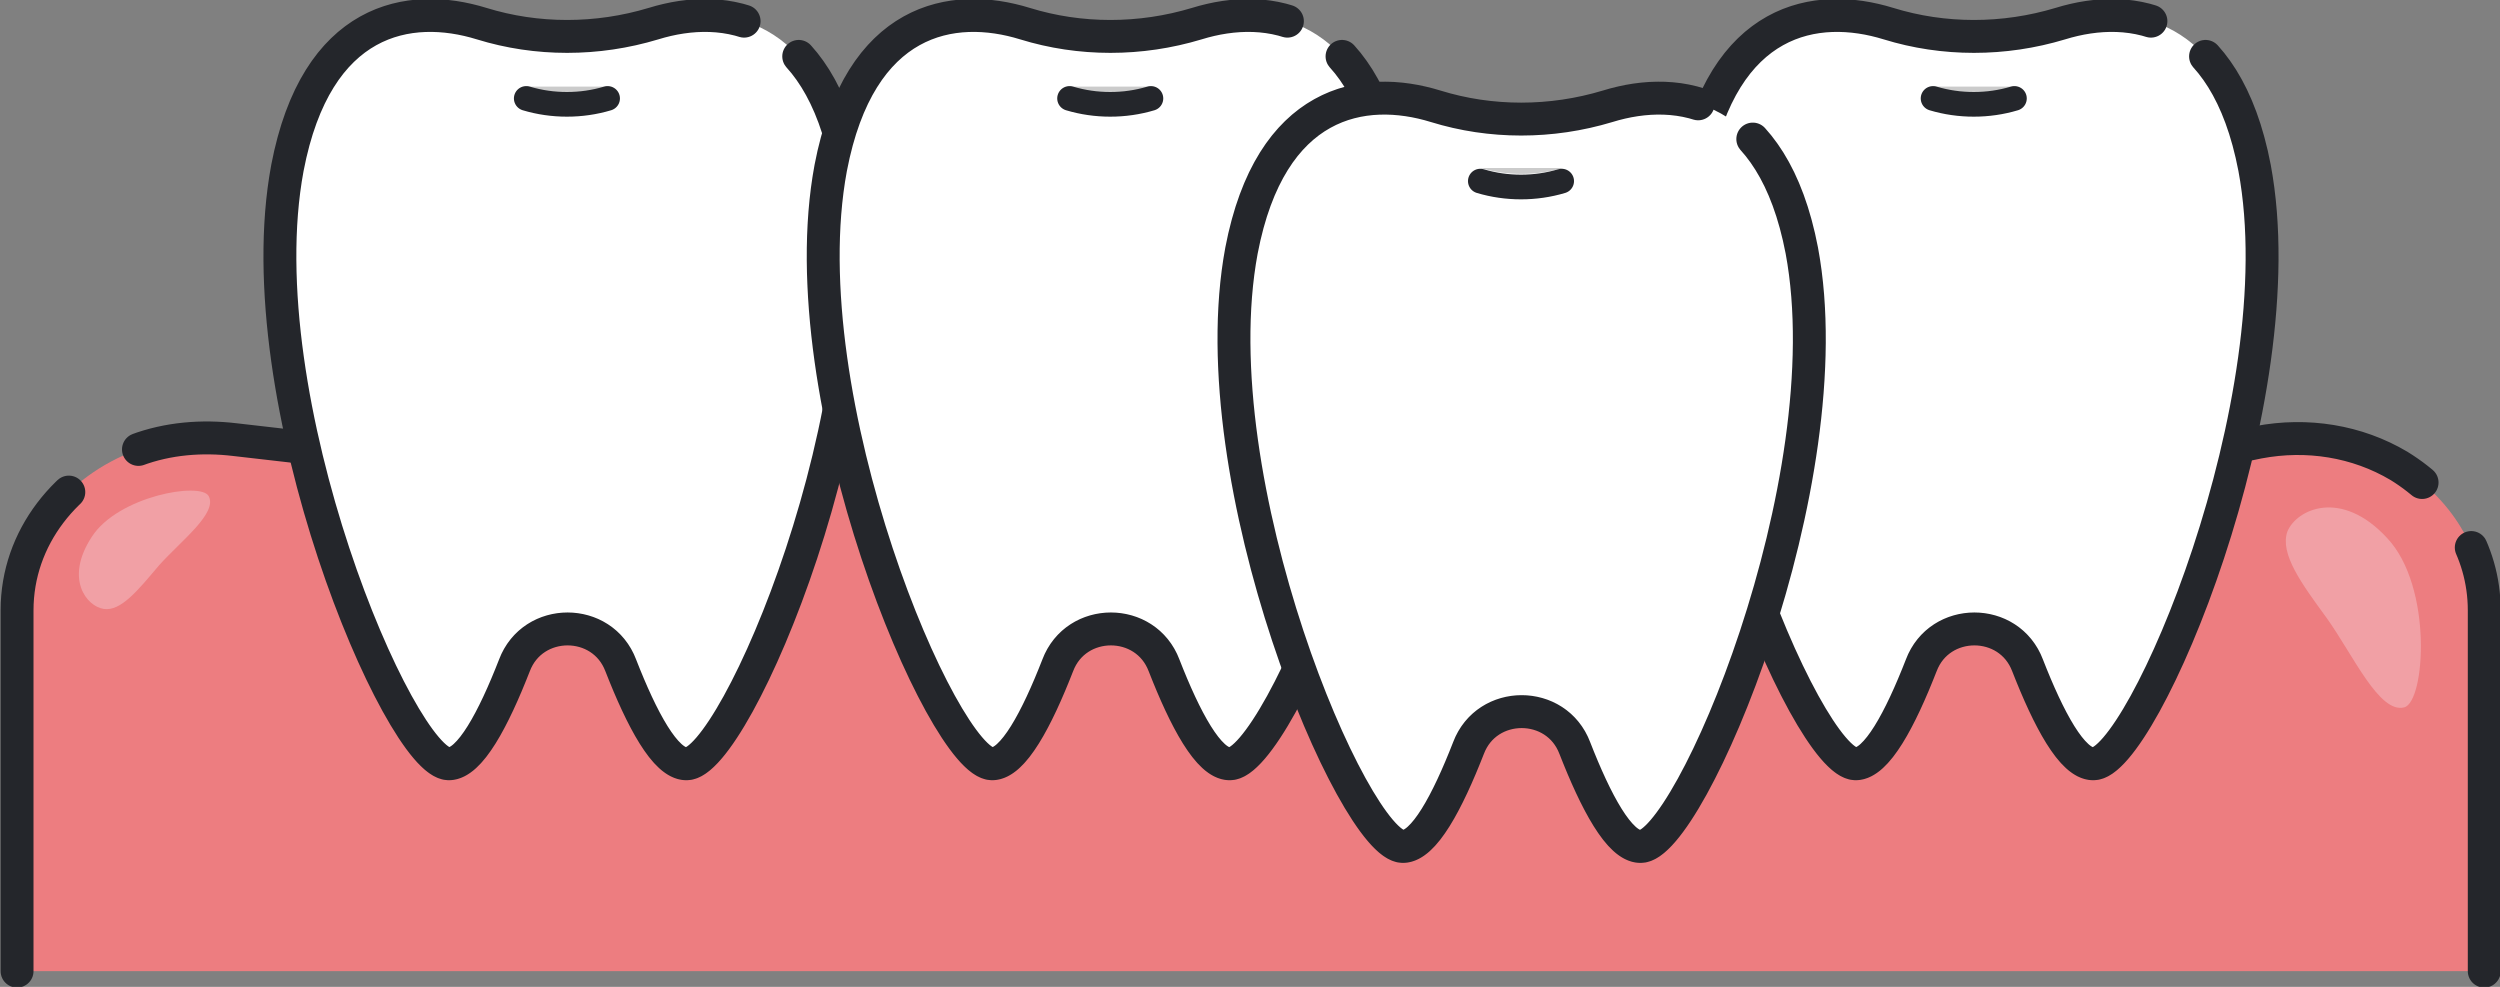 <?xml version="1.0" encoding="utf-8"?>
<!-- Generator: Adobe Illustrator 27.9.4, SVG Export Plug-In . SVG Version: 9.03 Build 54784)  -->
<svg version="1.1" id="レイヤー_1" xmlns="http://www.w3.org/2000/svg" xmlns:xlink="http://www.w3.org/1999/xlink" x="0px"
	 y="0px" viewBox="0 0 190.5 75.2" style="enable-background:new 0 0 190.5 75.2;" xml:space="preserve">
<rect x="0" y="0" width="190.5" height="75.2" fill="#808080" stroke="none"/>
<style type="text/css">
	.st0{fill:#ED7D80;}
	.st1{fill:#F1A0A5;}
	
		.st2{fill:none;stroke:#24262B;stroke-width:2.507;stroke-linecap:round;stroke-linejoin:round;stroke-miterlimit:10;stroke-dasharray:37.606,6.268,175.495,6.268;}
	.st3{fill:#FFFFFF;}
	.st4{fill:#CBCBCB;}
	.st5{fill:none;stroke:#24262B;stroke-width:1.88;stroke-linecap:round;stroke-linejoin:round;stroke-miterlimit:10;}
	
		.st6{fill:none;stroke:#24262B;stroke-width:2.507;stroke-linecap:round;stroke-linejoin:round;stroke-miterlimit:10;stroke-dasharray:9.402,5.014,313.383,0,313.383,0;}
</style>
<g id="_x39__00000139278925258527079440000018113179268353234820_">
	<g id="gum_00000084498251539423018840000009379749958424125317_">
		<path id="cl_00000142155977050152597170000015801434096811738242_" class="st0" d="M1.3,74V46.5c0-5.5,3.7-10.2,9.1-12.2
			c2.4-0.9,5-1.1,7.5-0.8l6.1,0.7c4.8,0.4,9.7,0.1,14.4-1l0,0c4.6-1,9.4-1.4,14.1-1l12.2,1c5.5,0.4,11.1,0.4,16.6-0.1l9.3-0.8
			c6.7-0.6,13.4-0.5,20,0.3l16.4,1.9c7.6,0.9,34.1,0.9,41.7-0.1l3.4-0.7c3.7-0.7,7.5-0.1,10.7,1.8c3.9,2.4,6.5,6.4,6.5,11V74"/>
		<path id="gloss_00000151508707613244635660000000505802591146839970_" class="st1" d="M174.3,40.5c0.7-1.7,4.1-3.3,7.6,0.5
			c3.5,3.7,2.9,12.5,1.3,12.9c-1.9,0.5-3.9-4-5.9-6.8C175.4,44.5,173.7,42.2,174.3,40.5z"/>
		<path id="gloss_00000027594443513186262690000016657666364325273001_" class="st1" d="M7.9,46.4c-1.3-0.2-3-2.3-0.9-5.5
			c2-3.1,8.3-4.2,8.9-3.1c0.7,1.3-2.1,3.4-3.8,5.3C10.5,45,9.2,46.6,7.9,46.4z"/>
		<path id="border_00000118395374016434332930000000827898078312768391_" class="st2" d="M1.3,74V46.5c0-5.5,3.7-10.2,9.1-12.2
			c2.4-0.9,5-1.1,7.5-0.8l6.1,0.7c4.8,0.4,9.7,0.1,14.4-1l0,0c4.6-1,9.4-1.4,14.1-1l12.2,1c5.5,0.4,11.1,0.4,16.6-0.1l9.3-0.8
			c6.7-0.6,13.4-0.5,20,0.3l16.4,1.9c7.6,0.9,34.1,0.9,41.7-0.1l3.4-0.7c3.7-0.7,7.5-0.1,10.7,1.8c3.9,2.4,6.5,6.4,6.5,11V74"/>
	</g>
	<g id="teeth_00000016034070248371938900000014084025922664973497_">
		<path id="cl_00000090263841868702308210000005257183393311712696_" class="st3" d="M171.8,12.8c-2.2-11.5-9.3-12.7-14.8-11
			c-4.3,1.3-8.9,1.3-13.1,0c-5.5-1.7-12.6-0.5-14.8,11c-3.3,17.7,8.6,45.4,12.3,45.4c1.6,0,3.4-3.4,5-7.5c1.4-3.7,6.7-3.7,8.1,0
			c1.6,4.1,3.4,7.5,5,7.5C163.2,58.3,175.1,30.5,171.8,12.8z"/>
		<path id="cl_00000003073497889561615680000002388512881239500192_" class="st4" d="M153.6,6.6L153.6,6.6c-2.1,0.6-4.2,0.6-6.3,0v0
			H153.6z"/>
		<path id="border_00000133499551335903520470000009763571377352334009_" class="st5" d="M147.3,7.5L147.3,7.5c2,0.6,4.2,0.6,6.2,0
			l0,0"/>
		<path id="boeder_00000140718007347239564230000008185837035898196353_" class="st6" d="M171.8,12.8c-2.2-11.5-9.3-12.7-14.8-11
			c-4.3,1.3-8.9,1.3-13.1,0c-5.5-1.7-12.6-0.5-14.8,11c-3.3,17.7,8.6,45.4,12.3,45.4c1.6,0,3.4-3.4,5-7.5c1.4-3.7,6.7-3.7,8.1,0
			c1.6,4.1,3.4,7.5,5,7.5C163.2,58.3,175.1,30.5,171.8,12.8z"/>
	</g>
	<g id="teeth_00000005947682326661975050000001829693744205118890_">
		<path id="cl_00000085953124137735141010000002386819347367478941_" class="st3" d="M64.6,12.8c-2.2-11.5-9.3-12.7-14.8-11
			c-4.3,1.3-8.9,1.3-13.1,0c-5.5-1.7-12.6-0.5-14.8,11c-3.3,17.7,8.6,45.4,12.3,45.4c1.6,0,3.4-3.4,5-7.5c1.4-3.7,6.7-3.7,8.1,0
			c1.6,4.1,3.4,7.5,5,7.5C56,58.3,67.9,30.5,64.6,12.8z"/>
		<path id="cl_00000100382834581086413810000003648117475678748849_" class="st4" d="M46.4,6.6L46.4,6.6c-2.1,0.6-4.2,0.6-6.3,0l0,0
			H46.4z"/>
		<path id="border_00000128457520225038591270000002520225691438953145_" class="st5" d="M40.1,7.5L40.1,7.5c2,0.6,4.2,0.6,6.2,0
			l0,0"/>
		<path id="boeder_00000073702459716063983600000009171133470305311417_" class="st6" d="M64.6,12.8c-2.2-11.5-9.3-12.7-14.8-11
			c-4.3,1.3-8.9,1.3-13.1,0c-5.5-1.7-12.6-0.5-14.8,11c-3.3,17.7,8.6,45.4,12.3,45.4c1.6,0,3.4-3.4,5-7.5c1.4-3.7,6.7-3.7,8.1,0
			c1.6,4.1,3.4,7.5,5,7.5C56,58.3,67.9,30.5,64.6,12.8z"/>
	</g>
	<g id="teeth_00000139291621098713985210000004848609541927391119_">
		<path id="cl_00000111183980281175801390000011648919486270303109_" class="st3" d="M106,12.8c-2.2-11.5-9.3-12.7-14.8-11
			c-4.3,1.3-8.9,1.3-13.1,0c-5.5-1.7-12.6-0.5-14.8,11c-3.3,17.7,8.6,45.4,12.3,45.4c1.6,0,3.4-3.4,5-7.5c1.4-3.7,6.7-3.7,8.1,0
			c1.6,4.1,3.4,7.5,5,7.5C97.4,58.3,109.3,30.5,106,12.8z"/>
		<path id="cl_00000080915127550205699280000012751784097231058606_" class="st4" d="M87.7,6.6L87.7,6.6c-2.1,0.6-4.2,0.6-6.3,0v0
			H87.7z"/>
		<path id="border_00000063626133337019270440000015412538858934735550_" class="st5" d="M81.5,7.5L81.5,7.5c2,0.6,4.2,0.6,6.2,0
			l0,0"/>
		<path id="boeder_00000114032508958526139010000010821641539345028500_" class="st6" d="M106,12.8c-2.2-11.5-9.3-12.7-14.8-11
			c-4.3,1.3-8.9,1.3-13.1,0c-5.5-1.7-12.6-0.5-14.8,11c-3.3,17.7,8.6,45.4,12.3,45.4c1.6,0,3.4-3.4,5-7.5c1.4-3.7,6.7-3.7,8.1,0
			c1.6,4.1,3.4,7.5,5,7.5C97.4,58.3,109.3,30.5,106,12.8z"/>
	</g>
	<g id="teeth_00000101081388215022736490000006843865693648037544_">
		<path id="cl_00000052062192616330862880000004595406118404830379_" class="st3" d="M137.3,19.1c-2.2-11.5-9.3-12.7-14.8-11
			c-4.3,1.3-8.9,1.3-13.1,0c-5.5-1.7-12.6-0.5-14.8,11c-3.3,17.7,8.6,45.4,12.3,45.4c1.6,0,3.4-3.4,5-7.5c1.4-3.7,6.7-3.7,8.1,0
			c1.6,4.1,3.4,7.5,5,7.5C128.7,64.6,140.6,36.8,137.3,19.1z"/>
		<path id="cl_00000174559948755192251680000011050759856937789316_" class="st4" d="M119.1,12.8L119.1,12.8c-2.1,0.6-4.2,0.6-6.3,0
			l0,0H119.1z"/>
		<path id="border_00000053543855945528205510000015955008266480501668_" class="st5" d="M112.8,13.8L112.8,13.8
			c2,0.6,4.2,0.6,6.2,0l0,0"/>
		<path id="boeder_00000044150853754725549380000001374167770926505383_" class="st6" d="M137.3,19.1c-2.2-11.5-9.3-12.7-14.8-11
			c-4.3,1.3-8.9,1.3-13.1,0c-5.5-1.7-12.6-0.5-14.8,11c-3.3,17.7,8.6,45.4,12.3,45.4c1.6,0,3.4-3.4,5-7.5c1.4-3.7,6.7-3.7,8.1,0
			c1.6,4.1,3.4,7.5,5,7.5C128.7,64.6,140.6,36.8,137.3,19.1z"/>
	</g>
</g>
</svg>
